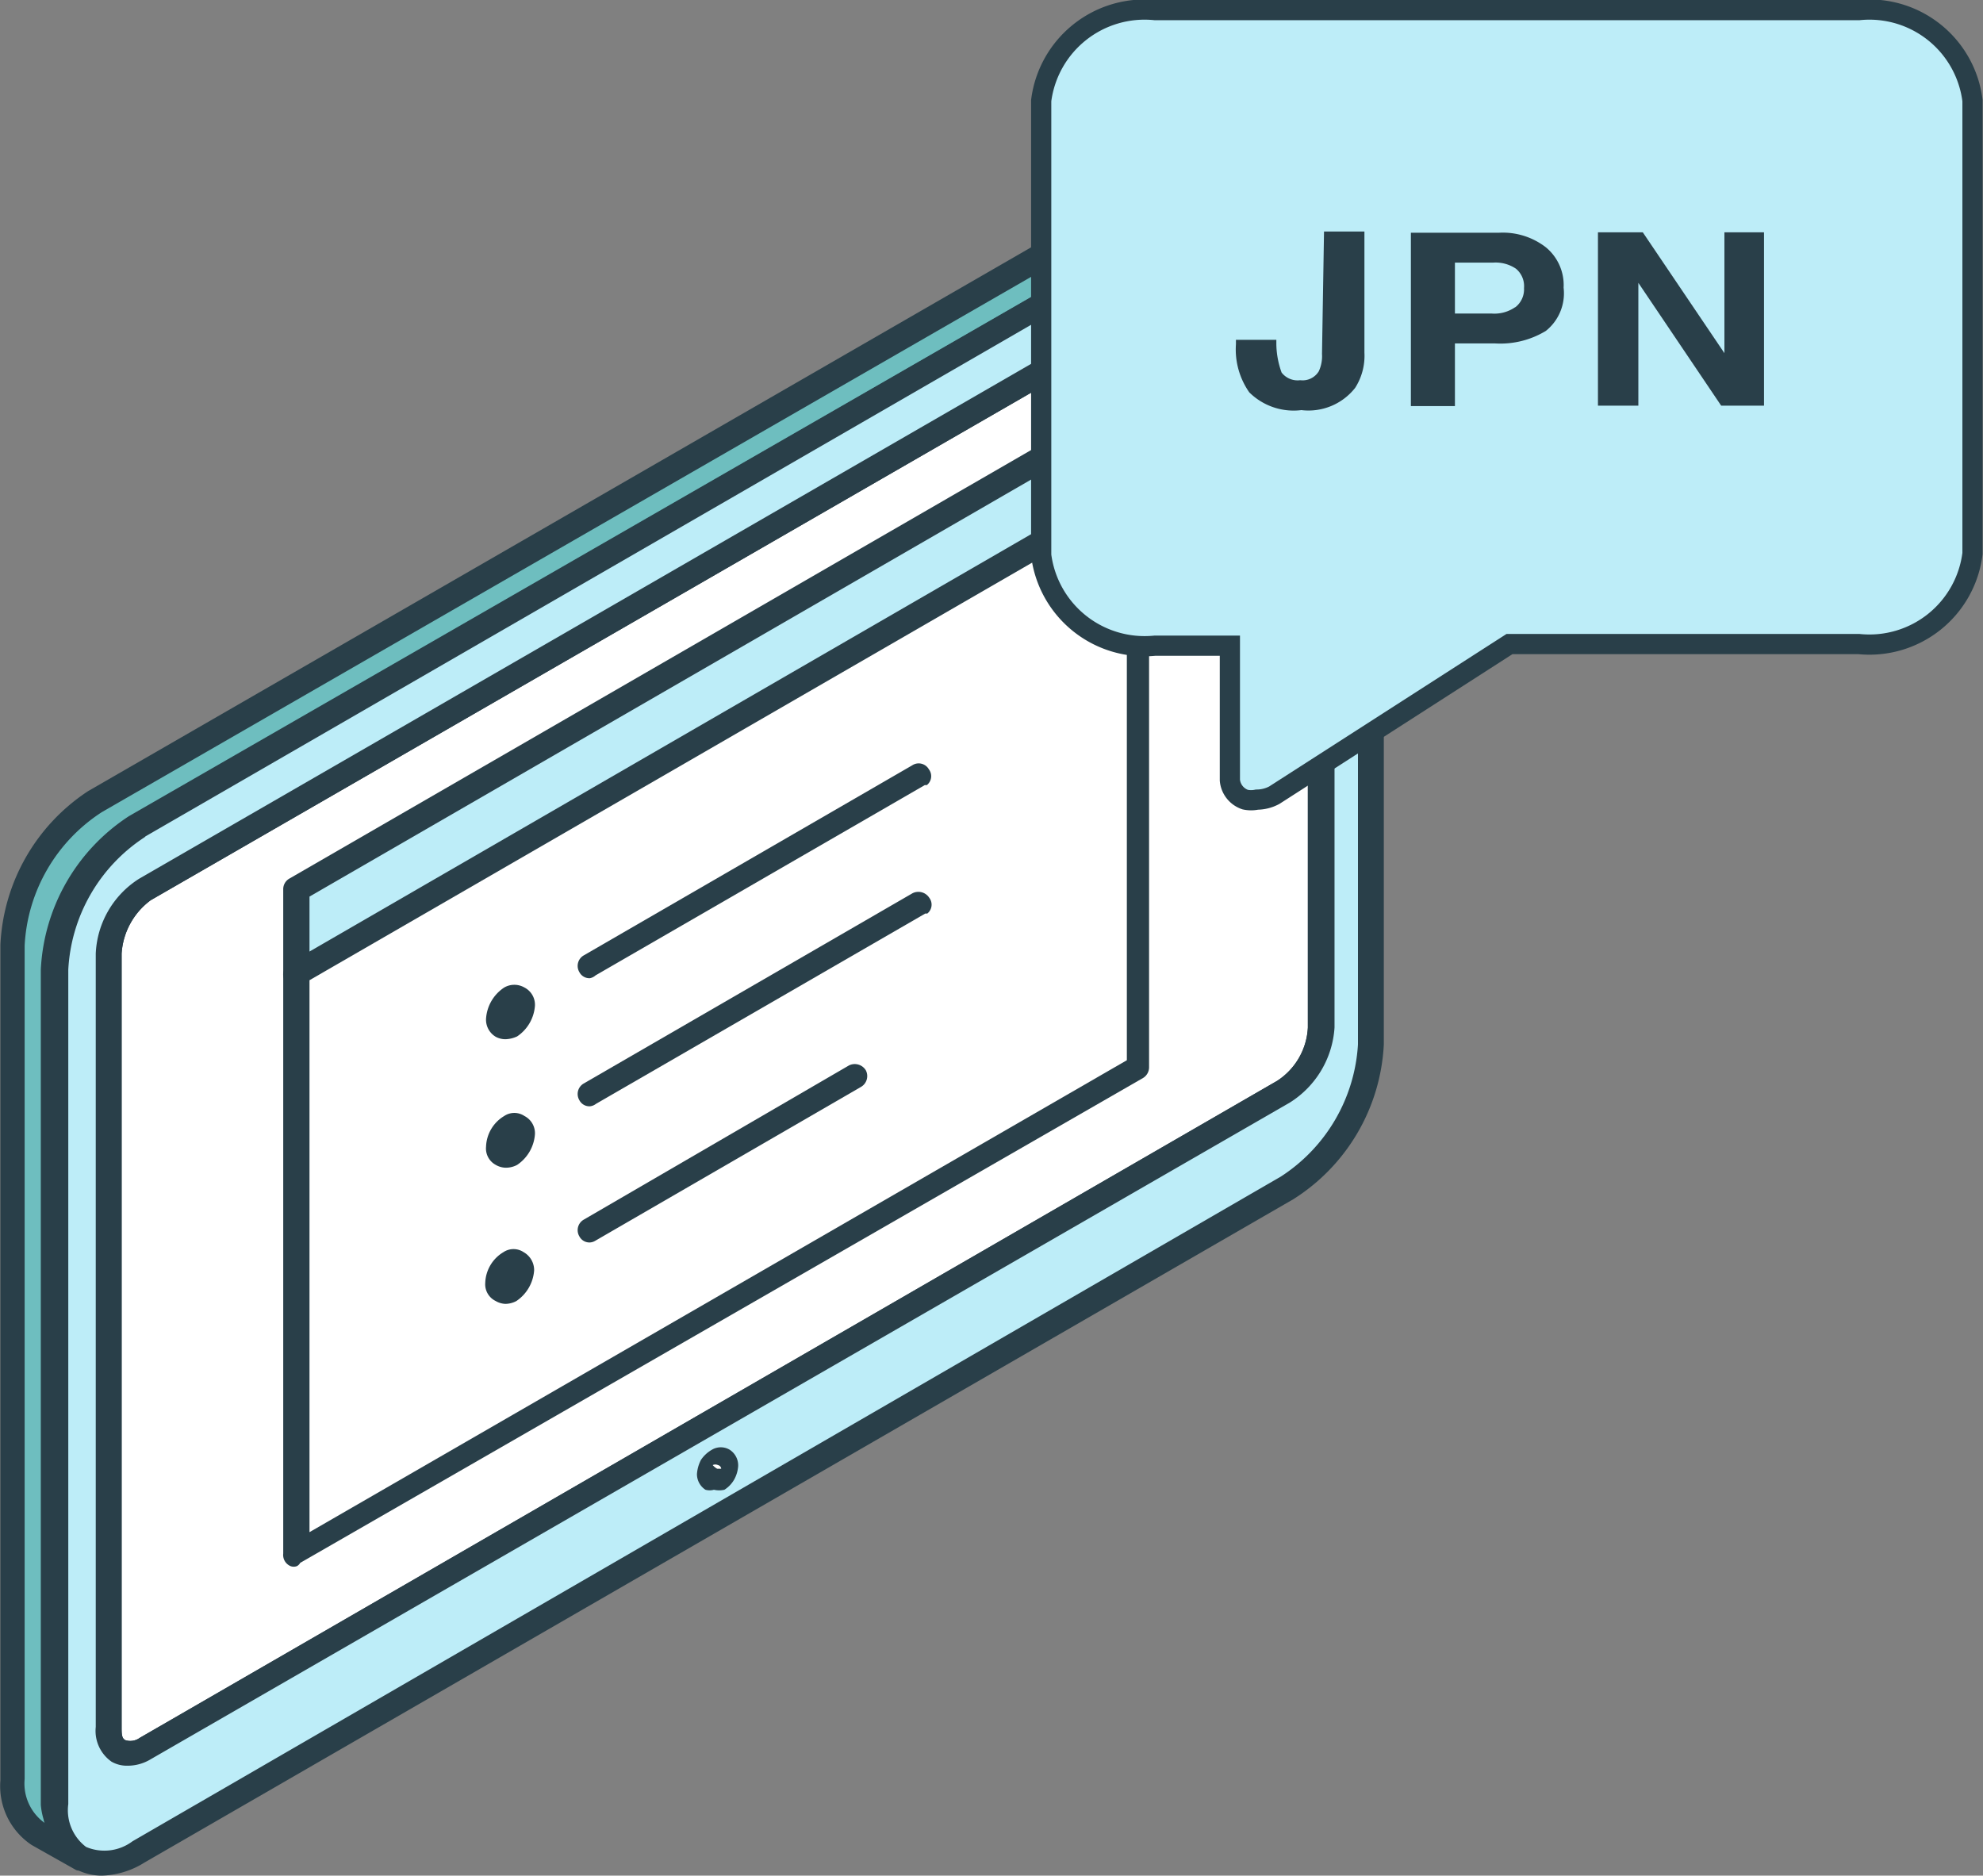 <svg id="レイヤー_1" data-name="レイヤー 1" xmlns="http://www.w3.org/2000/svg" viewBox="0 0 49.08 46.42"><rect x="0" y="0" width="49.08" height="46.42" fill="#808080" stroke="none"/><defs><style>.cls-1{fill:#6ebebf;}.cls-1,.cls-2,.cls-3,.cls-4{fill-rule:evenodd;}.cls-2,.cls-6{fill:#293f49;}.cls-3{fill:#fff;}.cls-4,.cls-5{fill:#bdedf8;}.cls-5{stroke:#293f49;stroke-miterlimit:10;stroke-width:0.5px;}</style></defs><title>img_media_howto1-1</title><g id="_Layer_" data-name=" Layer "><path class="cls-1" d="M2,46.13.89,45.5a1.57,1.57,0,0,1-.6-1.32V23.53A4.51,4.51,0,0,1,2.36,20L30.84,3.56a1.46,1.46,0,0,1,1.44-.14L33.35,4a1.46,1.46,0,0,0-1.44.14L3.43,20.6a4.55,4.55,0,0,0-2,3.55V44.8A1.61,1.61,0,0,0,2,46.13Z" transform="translate(0.01 -0.15)"/><path class="cls-2" d="M31.7,3.59a1.73,1.73,0,0,0-.7.25L2.51,20.25A4.19,4.19,0,0,0,.6,23.55V44.18a1.2,1.2,0,0,0,.5,1.09h0A1.74,1.74,0,0,1,1,44.82V24.15a4.81,4.81,0,0,1,2.18-3.8L31.75,3.91l.42-.19h-.05A1.47,1.47,0,0,0,31.7,3.59ZM2,46.43a.15.15,0,0,1-.13,0l-1.1-.62A1.75,1.75,0,0,1,0,44.21V23.53a4.82,4.82,0,0,1,2.17-3.8L30.68,3.29a1.83,1.83,0,0,1,1.7-.16l1.13.64a.3.3,0,0,1,.1.4.28.28,0,0,1-.36.16c-.53-.19-.66-.13-1.23.13L3.59,20.87a4.12,4.12,0,0,0-1.89,3.3V44.8a1.19,1.19,0,0,0,.49,1.09.3.3,0,0,1,.06.41A.31.31,0,0,1,2,46.43Z" transform="translate(0.01 -0.15)"/><path class="cls-3" d="M3.59,22.16,31.75,5.91c.5-.29.92-.06.92.53V25.58a2,2,0,0,1-.92,1.59L3.56,43.42c-.5.29-.91.06-.91-.53V23.75A2,2,0,0,1,3.59,22.16Z" transform="translate(0.01 -0.15)"/><path class="cls-2" d="M3.72,22.43A1.78,1.78,0,0,0,3,23.75V42.89c0,.17,0,.29.1.33a.4.4,0,0,0,.35-.06L31.6,26.9a1.67,1.67,0,0,0,.76-1.32V6.44c0-.16,0-.29-.11-.33a.35.35,0,0,0-.34.07ZM3.14,43.85a.76.76,0,0,1-.39-.1.93.93,0,0,1-.39-.86V23.75A2.31,2.31,0,0,1,3.43,21.9h0L31.6,5.64a1,1,0,0,1,1-.06,1,1,0,0,1,.42.86V25.58a2.37,2.37,0,0,1-1.11,1.86L3.72,43.69A1.1,1.1,0,0,1,3.14,43.85Z" transform="translate(0.01 -0.15)"/><path class="cls-4" d="M3.59,22.16a2,2,0,0,0-.94,1.59V42.89c0,.59.41.82.91.53L31.75,27.17a2,2,0,0,0,.92-1.59V6.44c0-.59-.42-.82-.92-.53ZM3.43,20.6,31.91,4.18c1.13-.65,2-.12,2,1.18V26a4.51,4.51,0,0,1-2,3.54L3.43,46c-1.12.65-2.07.12-2.07-1.18V24.15a4.55,4.55,0,0,1,2-3.55Z" transform="translate(0.01 -0.15)"/><path class="cls-2" d="M3.72,22.43A1.78,1.78,0,0,0,3,23.75V42.89c0,.17,0,.29.1.33a.4.4,0,0,0,.35-.06L31.6,26.9a1.67,1.67,0,0,0,.76-1.32V6.44c0-.16,0-.29-.11-.33a.35.35,0,0,0-.34.07ZM3.14,43.85a.76.76,0,0,1-.39-.1.93.93,0,0,1-.39-.86V23.75A2.31,2.31,0,0,1,3.43,21.9h0L31.6,5.64a1,1,0,0,1,1-.06,1,1,0,0,1,.42.86V25.58a2.37,2.37,0,0,1-1.11,1.86L3.72,43.69A1.1,1.1,0,0,1,3.14,43.85Zm.45-23L32,4.44a1.18,1.18,0,0,1,1.15-.13,1.14,1.14,0,0,1,.45,1V26a4.19,4.19,0,0,1-1.91,3.27L3.27,45.72a1.16,1.16,0,0,1-1.15.14,1.14,1.14,0,0,1-.44-1.06V24.15a4.18,4.18,0,0,1,1.89-3.28ZM2.51,46.57a1.36,1.36,0,0,1-.68-.18,1.71,1.71,0,0,1-.76-1.59V24.15a4.94,4.94,0,0,1,2.2-3.82L31.75,3.91a1.71,1.71,0,0,1,1.73-.14,1.71,1.71,0,0,1,.76,1.59V26A4.81,4.81,0,0,1,32,29.83L3.56,46.25A2.08,2.08,0,0,1,2.51,46.57Z" transform="translate(0.01 -0.15)"/><path class="cls-3" d="M17.89,36.23h-.13a.5.5,0,0,0-.15.14.6.6,0,0,0-.06.19.14.14,0,0,0,.06.12.14.14,0,0,0,.15,0c.06,0,.08-.09.13-.15a.55.55,0,0,0,.06-.18A.14.14,0,0,0,17.89,36.23Z" transform="translate(0.01 -0.15)"/><path class="cls-2" d="M17.74,36.5h.1a.1.1,0,0,0-.08-.09.15.15,0,0,0-.13,0A.4.4,0,0,0,17.74,36.5Zm-.08.52a.38.38,0,0,1-.21,0,.46.46,0,0,1-.21-.39.88.88,0,0,1,.1-.35.81.81,0,0,1,.27-.25.43.43,0,0,1,.44,0,.46.46,0,0,1,.21.4.79.79,0,0,1-.1.34.72.72,0,0,1-.24.25.57.57,0,0,1-.26,0Z" transform="translate(0.01 -0.15)"/><polygon class="cls-3" points="7.35 24.08 28.2 12.04 28.2 26.42 7.35 38.45 7.35 24.08"/><path class="cls-2" d="M7.65,24.41V38.07L27.88,26.39V12.72Zm-.31,14.5a.22.22,0,0,1-.16,0A.3.3,0,0,1,7,38.6V24.23A.3.3,0,0,1,7.18,24L28,11.92a.31.31,0,0,1,.43.11.29.29,0,0,1,0,.16V26.57a.31.31,0,0,1-.15.26l-20.86,12A.2.2,0,0,1,7.34,38.91Z" transform="translate(0.01 -0.15)"/><polygon class="cls-4" points="7.35 24.08 28.2 12.04 28.2 9.97 7.35 22.01 7.35 24.08"/><path class="cls-2" d="M7.65,22.34V23.7L27.88,12V10.65Zm-.31,2.2a.43.43,0,0,1-.16,0A.3.3,0,0,1,7,24.23V22.16a.3.3,0,0,1,.16-.27L28,9.85a.31.31,0,0,1,.32,0,.33.33,0,0,1,.15.27v2.07a.36.36,0,0,1-.15.27l-20.86,12Z" transform="translate(0.01 -0.15)"/><path class="cls-4" d="M12.63,24.86h0a.18.18,0,0,1,.29.17h0a.62.62,0,0,1-.29.49h0a.18.18,0,0,1-.29-.16h0A.64.64,0,0,1,12.63,24.86Z" transform="translate(0.01 -0.15)"/><path class="cls-2" d="M12.5,25.87a.5.5,0,0,1-.24-.06.49.49,0,0,1-.24-.45,1,1,0,0,1,.45-.77.5.5,0,0,1,.5,0,.48.48,0,0,1,.26.45,1,1,0,0,1-.44.76A.73.73,0,0,1,12.5,25.87Z" transform="translate(0.01 -0.15)"/><path class="cls-4" d="M12.63,28h0a.18.18,0,0,1,.25,0,.18.18,0,0,1,0,.14h0a.64.64,0,0,1-.29.5h0a.18.18,0,0,1-.25,0,.18.18,0,0,1,0-.14h0A.64.64,0,0,1,12.63,28Z" transform="translate(0.01 -0.15)"/><path class="cls-2" d="M12.5,29.05a.51.51,0,0,1-.24-.07.46.46,0,0,1-.24-.45.92.92,0,0,1,.45-.76h0a.45.45,0,0,1,.5,0,.48.48,0,0,1,.26.45,1,1,0,0,1-.44.76A.59.59,0,0,1,12.5,29.05Z" transform="translate(0.01 -0.15)"/><path class="cls-4" d="M12.63,31.4h0a.18.18,0,0,1,.29.17h0a.64.64,0,0,1-.29.5h0a.18.18,0,0,1-.25,0,.18.18,0,0,1,0-.14h0A.64.64,0,0,1,12.63,31.4Z" transform="translate(0.01 -0.15)"/><path class="cls-2" d="M12.5,32.42a.51.51,0,0,1-.24-.07A.46.46,0,0,1,12,31.9a.92.92,0,0,1,.45-.76.45.45,0,0,1,.5,0,.51.51,0,0,1,.26.45,1,1,0,0,1-.44.76A.59.59,0,0,1,12.5,32.42Z" transform="translate(0.01 -0.15)"/><path class="cls-2" d="M14.59,27.53a.28.28,0,0,1-.26-.15.3.3,0,0,1,.1-.41h0l8.14-4.71a.32.32,0,0,1,.42.11.28.28,0,0,1-.05.39l-.05,0-8.15,4.71A.29.29,0,0,1,14.59,27.53Z" transform="translate(0.01 -0.15)"/><path class="cls-2" d="M14.59,24.36a.28.28,0,0,1-.26-.15.3.3,0,0,1,.1-.41h0l8.14-4.71a.29.29,0,0,1,.41.1h0a.28.28,0,0,1-.05.39l-.05,0-8.15,4.71A.29.29,0,0,1,14.59,24.36Z" transform="translate(0.01 -0.15)"/><path class="cls-2" d="M14.59,30.9a.28.28,0,0,1-.26-.15.3.3,0,0,1,.1-.41h0L21,26.52a.32.32,0,0,1,.42.12.31.31,0,0,1-.12.41h0l-6.58,3.81A.28.28,0,0,1,14.59,30.9Z" transform="translate(0.01 -0.15)"/></g><path class="cls-5" d="M46,.4H28.58a2.58,2.58,0,0,0-2.82,2.24V13.89a2.58,2.58,0,0,0,2.82,2.24h1.85v3.33a.56.56,0,0,0,.38.48.7.7,0,0,0,.29,0,.92.92,0,0,0,.43-.11l5.82-3.74H46a2.57,2.57,0,0,0,2.81-2.24V2.64A2.57,2.57,0,0,0,46,.4Z" transform="translate(0.01 -0.15)"/><path class="cls-6" d="M32.71,8.91a.89.89,0,0,1-.08.43.47.47,0,0,1-.46.22.5.5,0,0,1-.46-.19,2.15,2.15,0,0,1-.13-.7V8.56h-1v.11a1.85,1.85,0,0,0,.33,1.19,1.56,1.56,0,0,0,1.29.44,1.47,1.47,0,0,0,1.33-.55,1.47,1.47,0,0,0,.23-.87v-3h-1Z" transform="translate(0.01 -0.15)"/><path class="cls-6" d="M37.09,5.91H34.91V10.2H36V8.65h1a2.17,2.17,0,0,0,1.25-.31,1.19,1.19,0,0,0,.44-1.07,1.21,1.21,0,0,0-.44-1A1.74,1.74,0,0,0,37.09,5.91Zm.39,1.85a.9.9,0,0,1-.57.15H36V6.65h.94a.9.9,0,0,1,.57.15.56.56,0,0,1,.2.48.56.56,0,0,1-.21.47Z" transform="translate(0.01 -0.15)"/><polygon class="cls-6" points="42.68 8.74 40.66 5.75 39.55 5.75 39.55 10.04 40.55 10.04 40.55 7 42.6 10.04 43.66 10.04 43.66 5.75 42.68 5.75 42.68 8.74"/></svg>